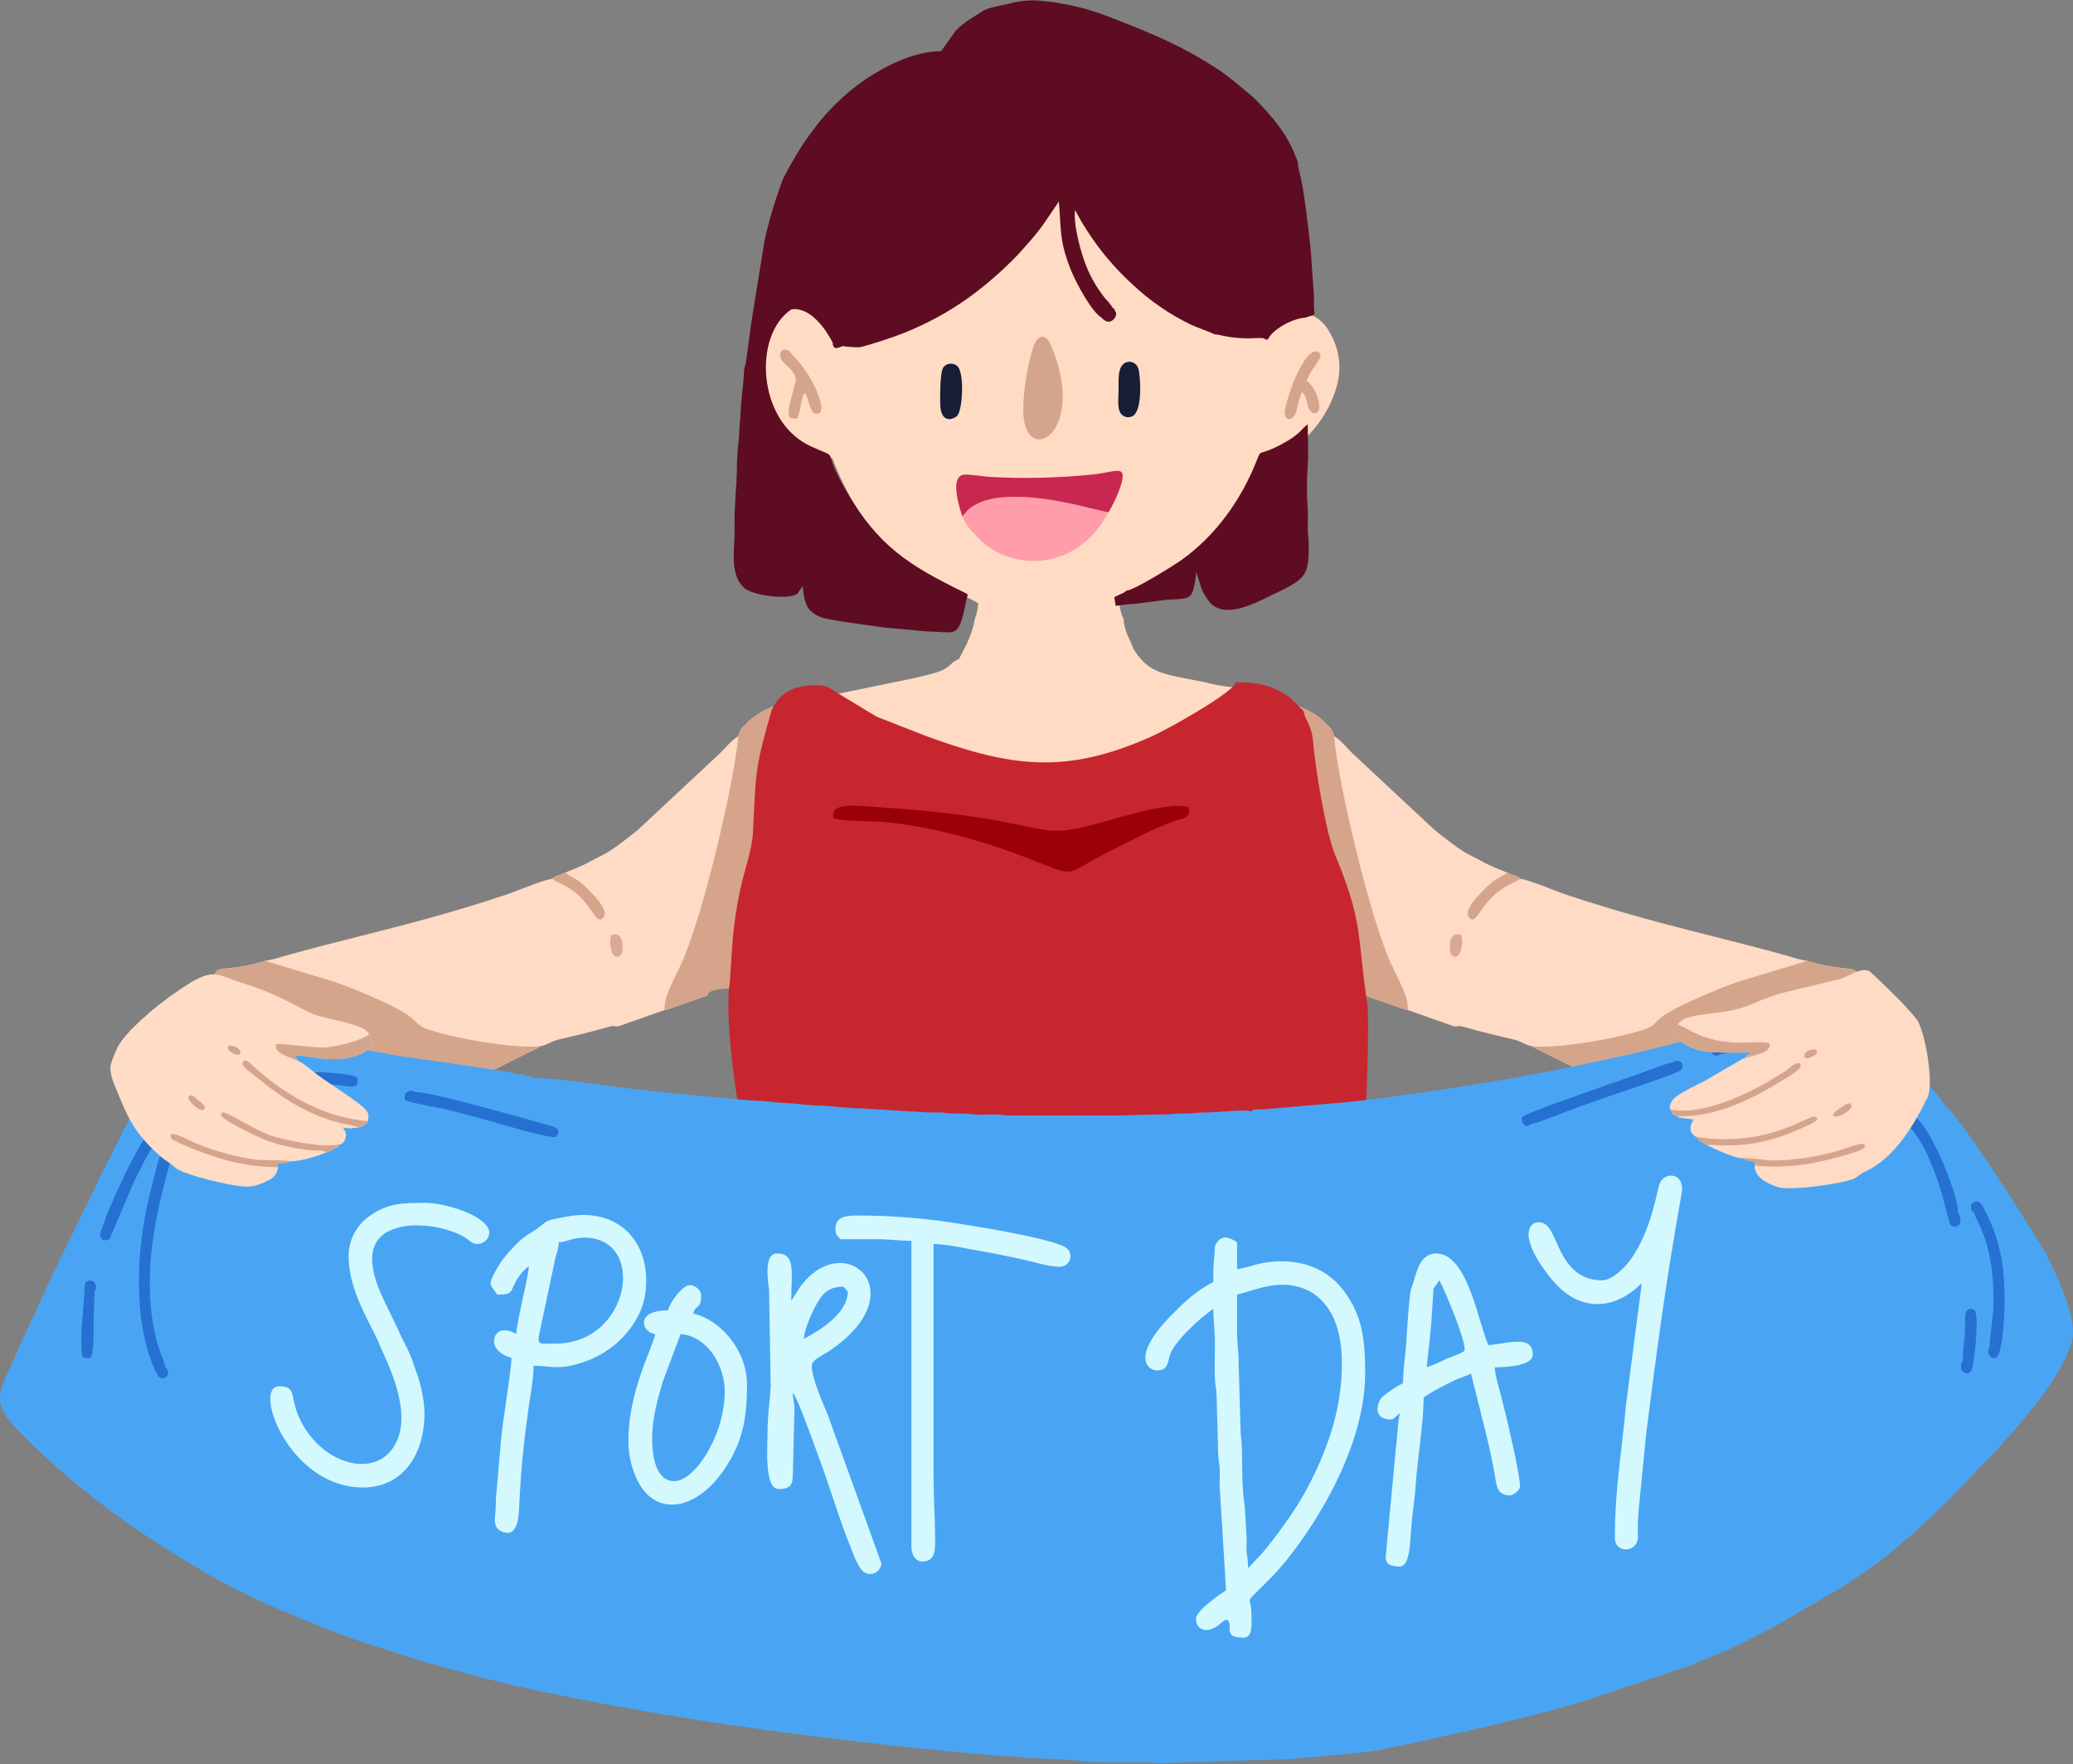 <?xml version="1.0" encoding="UTF-8"?>
<!DOCTYPE svg PUBLIC '-//W3C//DTD SVG 1.0//EN'
          'http://www.w3.org/TR/2001/REC-SVG-20010904/DTD/svg10.dtd'>
<svg fill="none" height="425.4" preserveAspectRatio="xMidYMid meet" style="fill: none;" version="1.0" viewBox="0.0 36.9 500.0 425.4" width="500.0" xmlns="http://www.w3.org/2000/svg" xmlns:xlink="http://www.w3.org/1999/xlink" zoomAndPan="magnify"
><rect x="0.0" y="36.9" width="500.0" height="425.4" fill="#808080" stroke="none"/><g clip-path="url(#a)" clip-rule="evenodd" fill-rule="evenodd"
  ><g
    ><path d="M235.791 183.653C235.711 184.079 235.627 184.504 235.538 184.929C235.234 185.749 235.009 186.596 234.867 187.459C234.614 188.441 234.31 189.409 233.956 190.359C233.83 190.687 233.704 190.995 233.577 191.287C233.53 191.317 233.486 191.35 233.445 191.387L233.504 191.453C232.804 193.023 232.086 194.153 231.389 195.704C227.089 197.941 231.147 198.313 217.251 201.103L200.368 204.564L210.907 210.939L222.97 215.666C233.361 219.446 241.795 221.754 250.217 221.966L252.23 227.528C253.06 225.711 253.74 223.829 254.265 221.902C261.34 221.502 268.623 219.567 277.249 215.729C281.331 213.912 296.949 205.129 297.615 202.66C295.241 202.444 292.889 202.03 290.585 201.421C288.462 200.994 285.754 200.489 283.585 200.028C278.101 198.86 276.019 197.486 273.327 193.329C272.634 191.024 271.104 189.188 271.039 186.249C270.44 185.122 270.104 183.874 270.055 182.599V182.433C270.459 182.116 270.899 181.848 271.365 181.633C271.96 181.438 272.493 181.091 272.912 180.626C275.663 180.363 286.878 173.11 289.625 170.654C293.224 167.547 296.354 163.934 298.916 159.929C299.753 158.684 300.584 156.929 301.427 155.829C302.293 153.678 303.603 151.608 304.558 149.158C305.405 146.988 304.823 147.582 307.022 146.804C308.094 146.425 309.221 145.704 310.335 145.358C313.035 143.618 314.335 143.426 316.714 140.598C316.759 140.544 316.891 140.392 316.937 140.338C319.373 137.459 321.196 134.113 322.294 130.505C322.993 128.283 323.214 125.938 322.943 123.625C322.672 121.311 321.916 119.081 320.723 117.08C320.157 115.968 319.372 114.983 318.415 114.182C317.459 113.381 316.351 112.781 315.157 112.418C314.696 112.238 314.25 112.021 313.824 111.768C312.118 113.452 309.655 116.168 309.07 116.715C308.813 117.032 308.476 117.274 308.093 117.417C307.711 117.559 307.297 117.596 306.896 117.524C303.806 117.039 301.196 117.757 298.311 117.075C301.193 117.757 303.811 117.039 306.896 117.524C307.297 117.596 307.711 117.559 308.093 117.417C308.476 117.274 308.813 117.032 309.07 116.715C309.655 116.165 312.118 113.452 313.824 111.768C305.525 106.838 307.262 89.786 297.938 85.874C243.398 62.981 181.361 58.112 184.139 132.048C184.408 132.448 185.897 136.012 187.111 137.84C187.505 138.432 187.957 138.976 188.321 139.535C190.63 141.643 190.66 142.349 193.736 144.235L200.18 147.177C200.386 147.229 200.581 147.317 200.755 147.437C205.917 160.837 213.112 169.779 224.52 176.386L229.444 178.952L229.684 179.077L235.74 182.233C235.927 181.977 235.848 182.186 236.024 181.433C236.111 181.012 236.16 180.585 236.171 180.156C235.171 179.65 234.122 179.232 233.046 178.726L230.953 177.607L223.912 173.84C213.74 168.025 207.193 159.389 202.404 148.969C200.314 144.421 202.297 146.249 197.804 144.145C192.734 141.773 190.089 139.804 187.493 135.845C183.893 130.355 184.078 128.88 185.135 121.041C185.52 118.182 185.687 116.069 187.151 113.947C191.994 106.934 197.351 111.097 200.727 116.419C201.055 116.909 201.351 117.42 201.615 117.948C201.807 118.531 202.043 119.1 202.321 119.648C203.975 119.876 202.335 119.126 207.037 119.538C209.854 119.786 217.557 116.678 220.148 115.67C230.069 111.814 241.199 103.512 248.147 95.69C249.818 93.809 256.472 85.709 256.372 84.332C257.224 84.59 256.555 84.058 256.777 85.059L257.469 93.079C258.362 98.192 260.274 103.073 263.092 107.432C263.978 108.749 266.192 111.979 267.565 112.794C269.381 112.734 270.543 111.814 269.665 109.938C268.899 108.184 266.233 106.507 263.491 100.025C262.067 96.659 260.391 90.609 260.7 86.418C260.393 90.609 262.067 96.659 263.491 100.025C266.233 106.507 268.899 108.184 269.665 109.938C270.542 111.814 269.38 112.738 267.565 112.794C266.192 111.979 263.978 108.749 263.092 107.432C260.274 103.073 258.362 98.192 257.469 93.079L256.777 85.059C256.555 84.059 257.224 84.59 256.372 84.332C256.472 85.709 249.818 93.809 248.147 95.69C241.201 103.512 230.071 111.814 220.148 115.67C217.557 116.678 209.854 119.786 207.037 119.538C202.337 119.126 203.975 119.876 202.321 119.648C202.043 119.1 201.807 118.531 201.615 117.948C201.351 117.42 201.055 116.909 200.727 116.419C197.353 111.097 191.994 106.934 187.151 113.947C185.687 116.069 185.52 118.182 185.135 121.041C184.078 128.88 183.888 130.355 187.493 135.845C190.093 139.8 192.734 141.769 197.804 144.145C202.304 146.245 200.316 144.421 202.404 148.969C207.193 159.389 213.74 168.025 223.912 173.84L230.953 177.607L233.046 178.726C234.122 179.232 235.17 179.65 236.171 180.156C236.16 180.585 236.111 181.012 236.024 181.433C235.848 182.188 235.924 181.979 235.74 182.233L235.967 182.351L235.791 183.653Z" fill="#FFDBC4"
    /></g
    ><g
    ><path d="M133.211 248.861C133.652 248.35 133.27 248.679 133.911 248.299C134.157 248.166 134.412 248.053 134.675 247.961C135.255 247.806 135.817 247.592 136.352 247.323C142.21 244.996 141.082 245.204 145.752 242.879C147.8 241.86 151.977 238.539 153.886 236.995L173.134 219.04C174.591 217.765 176.507 215.25 178.087 214.434C178.254 213.391 178.81 212.45 179.643 211.8C180.32 211.037 181.074 210.346 181.893 209.737C183.633 208.496 185.556 207.534 187.593 206.886C186.566 208.051 185.622 208.386 185.208 210.092C182.694 220.441 181.644 227.134 179.941 237.449C179.624 239.367 175.134 248.667 173.099 257.805C171.166 266.487 171.46 272.557 170.584 276.976C168.834 277.595 167.277 278.162 165.462 278.762C164.319 279.14 161.101 280.399 160.283 280.481L149.425 284.309C147.411 284.826 149.556 283.729 145.674 284.853C143.249 285.553 140.628 286.174 137.958 286.843C136.614 287.18 135.268 287.406 134.047 287.784C132.771 288.184 131.796 288.948 130.518 289.161C129.887 289.619 117.097 295.725 113.956 297.617C113.093 298.211 112.196 298.754 111.269 299.243C110.254 299.72 109.199 300.108 108.117 300.403C103.862 300.994 95.788 300.145 92.394 299.466C87.887 298.52 83.445 297.287 79.094 295.777C73.194 293.804 72.114 292.998 67.241 290.917C63.163 289.176 59.554 287.474 55.412 285.763C53.302 284.891 51.83 283.705 51.501 281.316C51.095 278.585 51.059 275.812 51.396 273.071C51.864 270.325 52.76 270.692 56.876 270.193C59.268 269.89 61.627 269.364 63.922 268.619C65.389 268.383 66.835 268.022 68.241 267.541C81.055 263.925 95.518 260.676 107.901 257.06C112.449 255.733 121.028 253.16 124.854 251.637C126.038 251.165 132.364 248.681 133.211 248.861Z" fill="#FFDAC4"
    /></g
    ><g
    ><path d="M170.581 276.976C168.831 277.595 167.274 278.162 165.459 278.762C164.316 279.14 161.098 280.399 160.28 280.481C160.205 277.772 161.101 275.981 164.193 269.581C169.102 259.422 177.072 226.117 178.085 214.43C178.252 213.387 178.808 212.446 179.641 211.796C180.318 211.033 181.072 210.342 181.891 209.733C183.631 208.492 185.554 207.53 187.591 206.882C186.564 208.047 207.411 214.446 206.996 216.153C204.482 226.502 211.52 235.666 209.817 245.982C209.5 247.9 201.864 261.468 199.83 270.606C197.896 279.293 171.457 272.557 170.581 276.976Z" fill="#D5A48B"
    /></g
    ><g
    ><path d="M147.481 262.385C150.875 261.21 150.244 266.684 149.781 267.143C147.697 269.19 146.645 264.316 147.481 262.385Z" fill="#D9AA91"
    /></g
    ><g
    ><path d="M133.211 248.861C133.652 248.35 133.27 248.679 133.911 248.299C134.157 248.166 134.412 248.053 134.675 247.961C135.254 247.806 135.816 247.592 136.352 247.323C137.219 248.079 138.657 248.723 139.545 249.35C140.513 250.079 141.412 250.895 142.231 251.788C143.022 252.599 146.88 256.307 145.575 258.064C143.582 260.521 143.141 254.625 136.94 250.875C135.662 250.105 134.314 249.652 133.211 248.861Z" fill="#D5A58B"
    /></g
    ><g
    ><path d="M366.636 248.861C366.195 248.35 366.576 248.679 365.936 248.299C365.691 248.166 365.435 248.053 365.172 247.961C364.593 247.806 364.031 247.592 363.495 247.323C357.637 244.996 358.765 245.204 354.095 242.879C352.048 241.86 347.871 238.539 345.962 236.995L326.714 219.04C325.256 217.765 323.34 215.25 321.761 214.434C321.593 213.391 321.038 212.451 320.206 211.8C319.528 211.037 318.774 210.346 317.955 209.737C316.215 208.496 314.291 207.534 312.255 206.886C313.283 208.051 314.226 208.386 314.641 210.092C317.154 220.441 318.204 227.134 319.908 237.449C320.224 239.367 324.714 248.667 326.748 257.805C328.681 266.487 328.388 272.557 329.264 276.976C331.013 277.595 332.57 278.162 334.385 278.762C335.528 279.14 338.746 280.399 339.564 280.481L350.423 284.309C352.436 284.826 350.291 283.729 354.173 284.853C356.598 285.553 359.219 286.174 361.889 286.843C363.234 287.18 364.58 287.406 365.8 287.784C367.077 288.184 368.052 288.948 369.329 289.161C369.96 289.619 382.752 295.725 385.892 297.617C386.754 298.211 387.652 298.754 388.579 299.243C389.594 299.72 390.649 300.108 391.731 300.403C395.986 300.994 404.059 300.145 407.453 299.466C411.96 298.52 416.402 297.287 420.753 295.777C426.653 293.804 427.733 292.998 432.607 290.917C436.684 289.176 440.294 287.474 444.436 285.763C446.547 284.891 448.019 283.705 448.348 281.316C448.753 278.585 448.786 275.812 448.448 273.071C447.981 270.325 447.085 270.692 442.969 270.193C440.576 269.89 438.217 269.364 435.923 268.619C434.455 268.383 433.01 268.022 431.603 267.541C418.789 263.925 404.325 260.676 391.942 257.06C387.396 255.733 378.816 253.16 374.991 251.637C373.81 251.165 367.483 248.681 366.636 248.861Z" fill="#FFDAC4"
    /></g
    ><g
    ><path d="M329.266 276.976C331.015 277.595 332.572 278.162 334.387 278.762C335.53 279.14 338.748 280.399 339.566 280.481C339.642 277.772 338.745 275.981 335.654 269.581C330.744 259.422 322.775 226.117 321.762 214.43C321.594 213.387 321.039 212.447 320.207 211.796C319.529 211.033 318.775 210.342 317.956 209.733C316.216 208.492 314.292 207.53 312.256 206.882C313.284 208.047 292.436 214.446 292.856 216.153C295.369 226.502 288.331 235.666 290.035 245.982C290.352 247.9 297.987 261.468 300.021 270.606C301.95 279.293 328.39 272.557 329.266 276.976Z" fill="#D5A48B"
    /></g
    ><g
    ><path d="M352.365 262.385C348.971 261.21 349.603 266.684 350.065 267.143C352.149 269.19 353.2 264.316 352.365 262.385Z" fill="#D9AA91"
    /></g
    ><g
    ><path d="M369.331 289.161C369.962 289.619 382.754 295.725 385.894 297.617C386.756 298.211 387.654 298.754 388.581 299.243C389.596 299.72 390.651 300.108 391.733 300.403C395.988 300.994 404.061 300.145 407.455 299.466C411.962 298.52 416.404 297.287 420.755 295.777C426.655 293.804 427.735 292.998 432.609 290.917C436.686 289.176 440.296 287.474 444.438 285.763C446.549 284.891 448.021 283.705 448.35 281.316C448.755 278.585 448.788 275.812 448.45 273.071C447.983 270.325 447.087 270.692 442.971 270.193C440.578 269.89 438.219 269.364 435.925 268.619L419.142 273.689C414.825 275.198 403.855 279.594 400.432 282.466C399.486 283.259 398.737 284.344 397.409 284.855C391.255 287.225 375.122 289.989 369.331 289.161Z" fill="#D5A58B"
    /></g
    ><g
    ><path d="M366.636 248.861C366.195 248.35 366.576 248.679 365.936 248.299C365.69 248.166 365.435 248.053 365.172 247.961C364.592 247.806 364.03 247.592 363.495 247.323C362.628 248.079 361.19 248.723 360.302 249.35C359.334 250.078 358.435 250.894 357.617 251.788C356.825 252.599 352.968 256.307 354.273 258.064C356.265 260.521 356.707 254.625 362.907 250.875C364.185 250.105 365.533 249.652 366.636 248.861Z" fill="#D5A58B"
    /></g
    ><g
    ><path d="M232.048 161.374C233.938 164.781 232.521 162.723 235.139 165.774C243.039 174.991 259.619 175.168 267.396 160.398C265.496 160.423 249.439 154.918 238.859 157.274C237.461 157.582 236.118 158.102 234.878 158.816C234.329 159.133 233.819 159.513 233.36 159.95C233.131 160.205 232.916 160.472 232.716 160.75L232.199 161.25C232.177 161.216 232.102 161.341 232.048 161.374Z" fill="#FF9DAB"
    /></g
    ><g
    ><path d="M232.048 161.374C232.102 161.341 232.177 161.216 232.199 161.259L232.716 160.759C232.916 160.481 233.131 160.214 233.36 159.959C233.819 159.522 234.329 159.142 234.878 158.825C236.118 158.111 237.461 157.591 238.859 157.283C249.438 154.927 265.491 160.432 267.396 160.407C268.303 158.869 269.094 157.264 269.76 155.607C272.425 148.607 269.744 150.507 264.446 151.229C255.899 152.159 247.291 152.386 238.707 151.907C237.364 151.813 233.45 151.22 232.477 151.365C228.631 151.934 231.988 160.721 232.048 161.374Z" fill="#C82750"
    /></g
    ><g
    ><path d="M246.802 135.664C246.776 150.312 262.801 141.464 253.336 119.839C252.523 117.979 250.466 116.683 249.101 120.971C247.678 125.743 246.904 130.685 246.802 135.664Z" fill="#D5A58B"
    /></g
    ><g
    ><path d="M190.583 137.736L192.207 137.888C193.207 136.377 193.023 133.141 194.119 131.627C194.987 132.948 195.473 136.235 196.397 136.545C199.207 137.489 197.811 133.26 197.375 132.177C196.123 128.868 194.239 125.834 191.827 123.245C190.867 122.322 190.489 121.553 190.08 121.354C188.725 120.697 186.769 122.331 189.525 124.827C190.725 125.912 192.325 127.391 191.863 129.027C191.58 130.026 191.32 130.991 191.103 131.895C190.614 133.936 189.702 136.218 190.583 137.736Z" fill="#D5A58B"
    /></g
    ><g
    ><path d="M314.028 131.417C314.951 132.251 315.108 133.417 315.48 134.874C315.934 136.649 317.464 137.183 318.091 135.717C318.526 134.694 317.776 132.661 317.416 131.738C316.912 130.55 316.133 129.499 315.143 128.671C316.643 124.972 320.222 122.286 317.526 121.683C315.548 121.241 313.226 126.252 312.394 128.067C311.775 129.416 309.62 135.338 309.875 136.84C310.151 138.459 312.068 138.486 312.733 135.853C313.048 134.343 313.481 132.86 314.028 131.417Z" fill="#D5A58B"
    /></g
    ><g
    ><path d="M271.557 124.306C269.293 125.306 269.912 128.936 269.775 131.805C269.719 132.983 269.602 135.129 270.068 136.173C270.189 136.454 270.367 136.707 270.59 136.916C270.812 137.126 271.076 137.287 271.364 137.39C271.652 137.493 271.958 137.536 272.263 137.516C272.568 137.496 272.865 137.413 273.137 137.273C275.765 135.939 275.023 126.917 274.522 125.658C274.422 125.37 274.265 125.105 274.06 124.88C273.855 124.655 273.606 124.474 273.329 124.347C273.052 124.221 272.752 124.152 272.447 124.145C272.143 124.138 271.84 124.192 271.557 124.306Z" fill="#171E35"
    /></g
    ><g
    ><path d="M226.766 133.976C226.766 139.622 230.35 137.876 230.966 137.067C232.15 135.52 232.686 126.82 230.891 125.174C230.655 124.968 230.381 124.812 230.084 124.715C229.787 124.617 229.473 124.58 229.162 124.606C228.85 124.631 228.547 124.719 228.27 124.864C227.993 125.009 227.748 125.207 227.549 125.449C226.718 126.622 226.766 132.08 226.766 133.976Z" fill="#171E35"
    /></g
    ><g
    ><path d="M219.678 46.689C219.703 46.712 219.751 46.583 219.751 46.616C219.751 46.616 219.655 46.665 219.678 46.689Z" fill="#E2A453"
    /></g
    ><g
    ><path d="M219.984 44.6C220.011 44.626 220.065 44.482 220.065 44.519C220.065 44.519 219.958 44.573 219.984 44.6Z" fill="#E4A553"
    /></g
    ><g
    ><path d="M176.024 273.889C174.658 281.719 177.529 302.195 179.284 309.732C180.526 310.062 181.814 310.191 183.097 310.113C183.222 315.75 186.037 328.142 188.274 333.912C189.241 336.349 190.059 338.842 190.723 341.377H238.002C243.617 341.377 247.929 340.996 253.634 340.996H300.916C312.726 340.996 310.716 341.723 313.116 337.183H318.835L322.646 326.127C322.712 324.485 323.423 323.1 323.67 321.787C324.357 318.146 323.729 320.152 326.461 320.787C328.761 319.247 328.21 316.731 328.914 311.802C329.495 307.738 330.491 281.381 329.663 278.081C327.319 262.508 328.863 259.419 321.963 242.916C319.826 237.8 317.202 221.906 316.731 215.975C316.391 211.703 314.925 210.883 314.351 208.303L311.437 205.403C307.296 202.303 303.931 201.437 298.123 201.437C297.46 203.902 281.839 212.689 277.757 214.506C257.157 223.673 244.211 221.988 223.479 214.446L211.415 209.719L200.884 203.352C199.731 202.465 198.285 202.046 196.836 202.178C195.116 202.114 193.397 202.343 191.753 202.856C190.472 203.309 189.302 204.029 188.321 204.969C187.34 205.91 186.571 207.048 186.065 208.309C182.189 222.068 182.332 222.239 181.616 237.668C181.426 241.778 179.422 247.149 178.546 251.433C177.475 256.4 176.794 261.442 176.51 266.515L176.024 273.889Z" fill="#C7262F"
    /></g
    ><g
    ><path d="M201.064 234.198C202.872 234.978 211.102 234.877 214.048 235.198C226.054 236.506 237.348 239.786 248.401 244.044C260.626 248.754 255.637 248.071 268.449 241.798C273.249 239.451 277.943 236.771 283.003 234.998C285.271 234.198 287.257 234.363 286.703 231.671C283.036 229.903 269.803 234.143 265.703 235.231C254.918 238.1 254.588 237.674 244.012 235.474C233.242 233.232 221.201 232.14 210.062 231.434C206.786 231.226 199.938 230.304 201.064 234.198Z" fill="#9B0007"
    /></g
    ><g
    ><path d="M130.516 289.161C129.885 289.619 117.094 295.725 113.953 297.617C113.09 298.211 112.193 298.754 111.266 299.243C110.251 299.72 109.196 300.108 108.114 300.403C103.859 300.994 95.785 300.145 92.391 299.466C87.884 298.52 83.442 297.287 79.091 295.777C73.191 293.804 72.111 292.998 67.239 290.917C63.16 289.176 59.552 287.474 55.409 285.763C53.299 284.891 51.827 283.705 51.498 281.316C51.092 278.585 51.056 275.812 51.393 273.071C51.861 270.325 52.757 270.692 56.873 270.193C59.265 269.89 61.624 269.364 63.919 268.619L80.7 273.689C85.018 275.198 95.987 279.594 99.411 282.466C100.357 283.259 101.105 284.344 102.433 284.855C108.592 287.225 124.726 289.989 130.516 289.161Z" fill="#D5A58B"
    /></g
    ><g
    ><path d="M129.256 296.976C128.391 295.882 99.935 292.117 96.12 291.533C92.273 290.833 88.82 290.249 85.148 289.485C74.872 287.348 64.687 284.885 55.023 281.028L47.324 277.395C46.852 277.191 46.331 277.125 45.824 277.205C43.969 279.345 46.303 278.454 44.708 280.413C43.754 281.583 37.313 294.468 36.179 296.736L24.334 320.336C21.154 327.251 16.199 336.882 12.705 344.15L8.205 354.119C7.81 354.723 7.486 355.371 7.241 356.049C6.863 356.795 6.622 357.435 6.273 358.216C5.64 359.635 4.927 361.016 4.314 362.526L1.373 368.99C-1.91 375.802 1.026 378.49 6.657 384.122C20.167 397.631 36.367 408.798 52.978 418.096C61.088 422.636 70.492 426.396 79.062 429.869C80.498 430.45 82.089 430.98 83.642 431.559C88.842 433.495 92.726 434.559 97.757 436.252C101.04 437.352 104.257 438.164 107.657 439.134C109.385 439.628 110.898 440.003 112.586 440.474C130.185 445.386 158.203 450.241 175.721 452.812C189.103 454.775 201.262 456.265 214.853 457.805C218.51 458.22 240.235 460.465 243.791 460.455C245.672 460.45 247.771 460.902 249.569 460.946C253.291 461.037 257.94 461.237 261.425 461.628C266.744 462.228 275.207 461.6 279.751 462.11L307.24 461.216C308.261 461.102 309.302 461.253 310.327 461.168L324.735 459.904C327.561 459.536 330.085 459.439 333.272 458.796C345.62 456.306 372.18 450.441 383.916 446.505L407.415 438.653L416.436 434.894C417.867 434.251 419.247 433.615 420.7 432.888C424.859 430.808 428.983 428.725 432.884 426.264L438.855 422.831C439.495 422.461 440.189 422.017 440.835 421.677C447.39 417.896 453.572 413.503 459.298 408.556C463.204 405.079 465.198 403.38 469.065 399.517C469.638 398.944 470.049 398.499 470.639 397.955L482.225 385.911C488.398 378.84 496.898 369.445 499.661 360.667C501.279 355.527 496.694 345.936 494.607 341.543C494.007 340.286 493.155 338.613 492.441 337.443C488.397 330.797 472.231 305.314 469.241 303.731C468.895 302.879 469.241 303.631 468.924 303.131L460.114 291.88C459.091 290.614 457.768 289.445 456.804 288.197C455.858 286.971 454.64 285.797 453.591 284.659C451.765 282.674 451.361 282.59 450.007 281.251C444.719 276.017 445.117 276.427 441.358 277.535C434.148 279.66 427.45 281.999 420.158 284.063C410.285 286.856 397.325 290.437 387.081 292.463C385.265 292.821 383.297 293.247 381.328 293.701C379.279 294.174 377.564 294.422 375.504 294.87C364.793 297.204 333.22 302.195 321.184 303.002L308.311 304.114C307.311 304.262 305.994 304.287 305.211 304.391C304.67 304.453 304.124 304.468 303.581 304.436C303.474 304.436 302.702 304.462 302.636 304.481C301.784 304.722 302.397 304.189 301.901 304.939C300.32 304.328 293.443 305.195 291.049 305.179C289.01 305.167 287.879 305.43 285.749 305.422C283.536 305.415 282.289 305.676 280.205 305.665C276.338 305.645 273.118 305.904 269.111 305.904L243.302 305.914C242.002 305.898 241.881 305.691 240.667 305.655C238.877 305.602 236.624 305.821 234.907 305.628C233.128 305.471 231.342 305.405 229.557 305.428C228.257 305.411 228.136 305.206 226.922 305.169C225.976 305.141 224.966 305.187 224.013 305.185L207.869 304.208C203.887 304.176 200.822 303.543 197.013 303.49C195.52 303.47 193.069 303.19 191.674 303.043C189.745 302.835 188.386 302.937 186.507 302.663C184.741 302.406 182.921 302.404 181.117 302.268C171.595 301.55 153.917 299.782 144.832 298.525C142.595 298.214 130.434 296.521 129.256 296.976Z" fill="#49A5F3"
    /></g
    ><g
    ><path d="M33.994 354.85C34.468 357.314 34.74 359.435 35.424 361.89C35.808 363.269 37.156 367.343 37.887 368.115C38.731 370.778 41.907 368.36 39.921 366.68C39.87 365.88 38.474 362.697 38.092 361.362C32.292 341.089 41.158 319.136 41.13 316.191L41.42 314.638C41.366 314.624 41.314 314.603 41.266 314.576C40.753 314.276 40.745 313.485 39.119 314.342C38.307 315.842 37.057 321.199 36.502 323.366C35.719 326.429 35.03 329.73 34.523 332.92C33.401 340.177 33.224 347.548 33.994 354.85Z" fill="#2570D0"
    /></g
    ><g
    ><path d="M369.17 308.019C371.07 307.681 375.804 305.711 377.865 304.938C380.752 303.856 383.799 302.753 386.726 301.738C389.256 300.863 402.959 296.268 404.25 295.561C407.15 294.799 405.616 291.675 403.506 293.091C401.885 293.291 396.549 295.455 394.606 296.12C391.506 297.182 388.558 298.207 385.484 299.302C383.227 300.102 368.342 305.271 367.727 305.952L367.034 306.339C366.894 307.729 367.978 309.191 369.17 308.019Z" fill="#2570D0"
    /></g
    ><g
    ><path d="M98.573 302.518C98.985 302.81 106.291 304.118 107.563 304.428C110.572 305.151 113.401 305.928 116.392 306.728C119.174 307.473 132.206 311.486 134.079 311.097C135.367 309.497 134.491 308.852 132.605 308.339C125.928 306.524 103.506 299.979 99.728 300.239C99.307 299.369 97.921 300.41 97.715 300.578C97.465 302.025 97.532 302.171 98.573 302.518Z" fill="#2570D0"
    /></g
    ><g
    ><path d="M476.118 329.272C476.353 331.089 481.474 336.835 480.75 352.871C480.65 355.161 479.801 359.952 479.95 361.627C479.757 361.873 479.794 361.639 479.65 362.118C478.995 364.354 481.606 365.473 482.225 363.048C483.646 358.389 483.725 348.665 483.182 343.52C482.633 337.889 480.882 332.442 478.049 327.545C477.013 326.21 476.535 326.438 475.434 327.361C475.298 328.462 475.321 328.792 476.118 329.272Z" fill="#2570D0"
    /></g
    ><g
    ><path d="M465.741 317.564C466.312 318.285 467.769 322.797 468.235 324.288C468.801 326.098 469.601 330.13 470.201 331.472C470.366 332.086 470.387 332.41 471.014 332.62C471.267 332.712 471.54 332.731 471.802 332.675C472.065 332.619 472.306 332.49 472.498 332.303C473.177 331.575 472.772 329.944 472.269 329.372C472.427 325.729 467.315 313.113 464.17 308.799C462.929 307.102 461.518 305.537 459.96 304.126C459.667 303.826 459.733 303.875 459.696 303.826C456.835 303.675 457.576 305.509 458.753 306.748C459.735 307.698 460.657 308.708 461.513 309.774C463.326 312.13 464.753 314.759 465.741 317.564Z" fill="#2570D0"
    /></g
    ><g
    ><path d="M26.793 334.835L31.966 322.665C32.923 320.573 33.902 318.726 34.922 316.696C35.899 314.751 37.505 312.579 38.179 311.143C38.454 311.061 38.694 310.887 38.858 310.651C39.023 310.415 39.102 310.131 39.084 309.843C39.066 309.556 38.951 309.284 38.758 309.071C38.565 308.857 38.305 308.716 38.022 308.669C36.838 308.384 36.777 309.015 36.77 309.02C34.036 311.068 25.823 328.531 24.547 333.462C23.671 335.098 24.429 335.382 24.887 335.961C26.323 336.067 26.466 335.929 26.793 334.837V334.835ZM39.118 314.336C39.487 313.218 39.627 313.125 41.109 313.222L41.447 313.645C41.7 314.038 41.808 314.508 41.75 314.972C41.692 315.437 41.472 315.866 41.13 316.185L41.419 314.632C41.366 314.618 41.314 314.597 41.266 314.57C40.752 314.276 40.745 313.481 39.118 314.338V314.336Z" fill="#2570D0"
    /></g
    ><g
    ><path d="M19.84 364.01C20.531 364.238 20.429 364.667 21.827 364.35C22.913 362.714 22.444 356.483 22.627 353.882L22.827 348.296C23.072 347.95 23.184 347.527 23.143 347.105C23.103 346.683 22.912 346.289 22.605 345.996C22.426 345.858 22.216 345.765 21.994 345.725C21.772 345.685 21.543 345.699 21.327 345.765C20.598 345.965 20.638 346.273 20.39 346.779C20.425 351.866 19.039 358.85 19.84 364.01Z" fill="#2570D0"
    /></g
    ><g
    ><path d="M475.74 366.664C476.264 364.656 477.462 354.089 476.228 352.908C476.058 352.742 475.846 352.627 475.614 352.576C475.382 352.525 475.141 352.539 474.917 352.618C474.693 352.697 474.496 352.836 474.347 353.021C474.199 353.207 474.105 353.43 474.076 353.665C473.96 354.942 473.926 356.225 473.976 357.506C473.92 359.584 473.32 363.178 473.462 364.822C473.225 365.201 473.074 365.629 473.023 366.074C472.971 366.518 473.018 366.969 473.162 367.393C474.246 368.412 475.285 368.375 475.74 366.664Z" fill="#2570D0"
    /></g
    ><g
    ><path d="M414.778 291.151C415.978 291.076 417.978 290.482 419.336 290.24C420.98 289.947 422.607 289.784 424.291 289.618L425.078 289.032L425.123 287.581C424.713 287.264 424.233 287.05 423.723 286.958C421.679 287.105 414.28 287.958 413.304 289.081L412.624 289.481C412.542 290.851 413.553 292.181 414.778 291.151Z" fill="#2570D0"
    /></g
    ><g
    ><path d="M75.966 298.119C77.978 298.319 79.998 298.39 82 298.604C84.142 298.832 86.753 299.773 86.209 296.848C85.573 295.867 76.861 295.306 75.725 295.524C75.143 296.834 75.092 297.157 75.966 298.119Z" fill="#2570D0"
    /></g
    ><g
    ><path d="M420.299 316.232L421.161 316.613C423.308 317.269 423.49 316.513 423.192 317.978C423.192 320.868 426.277 322.278 428.638 323.121C431.681 324.207 444.316 322.361 447.138 321.161C447.702 320.862 448.232 320.502 448.717 320.087C449.27 319.737 449.848 319.429 450.447 319.165C457.253 315.675 461.646 308.197 464.914 301.565C466.546 298.251 464.278 285.256 462.267 282.685C459.311 278.909 454.273 274.267 451.33 271.46C449.139 269.37 445.484 273.108 442.259 273.344L429.252 276.513C421.219 279.064 422.116 280.213 412.806 281.286C409.838 281.627 405.881 282.018 404.628 283.977C402.586 286.201 405.498 289.034 409.797 290.124C413.259 291.001 418.028 290.711 422.231 290.711C421.622 291.542 421.467 291.071 420.784 292.157C420.321 292.168 420.752 292.077 420.2 292.308L411.059 297.624C409.39 298.457 404.899 300.605 403.71 301.849C403.301 302.278 402.251 303.841 402.941 304.457C403.263 305.426 403.613 305.936 404.628 306.085C405.037 306.434 404.328 306.135 405.262 306.472L408.486 306.867C407.665 308.094 407.224 309.725 408.66 310.786C409.02 311.051 408.898 310.976 409.21 311.067C409.632 311.935 409.527 311.69 410.361 312.232C410.845 312.558 411.346 312.858 411.861 313.132C413.235 313.862 418.528 316.297 420.299 316.232Z" fill="#FFDAC4"
    /></g
    ><g
    ><path d="M420.778 292.151C422.856 291.244 427.385 290.96 426.808 288.522C424.26 287.5 417.258 289.866 409.141 286.186C407.633 285.503 406.041 284.438 404.622 283.971C402.58 286.195 405.492 289.028 409.791 290.118C413.253 290.995 418.022 290.705 422.225 290.705C421.616 291.539 421.461 291.068 420.778 292.151Z" fill="#D5A58B"
    /></g
    ><g
    ><path d="M402.935 304.451C403.257 305.42 403.607 305.93 404.622 306.079C413.257 306.424 422.022 302.279 428.855 298.058C430.355 297.131 435.32 294.504 434.194 293.444C433.321 292.762 431.74 294.431 430.871 295.01C429.757 295.751 428.812 296.328 427.612 297.057C421.523 300.762 410.313 306.067 402.935 304.451Z" fill="#D5A58B"
    /></g
    ><g
    ><path d="M409.204 311.064C409.626 311.932 409.521 311.687 410.355 312.229C410.839 312.555 411.34 312.855 411.855 313.129C412.183 312.951 411.6 313.08 412.385 312.988L413.775 313.03C422.475 313.53 428.687 311.738 436.323 308.181C439.548 306.681 438.087 306.114 437.229 306.16L435.029 307.121C434.064 307.541 432.958 308.059 432.019 308.453C424.809 311.444 416.904 312.349 409.204 311.064Z" fill="#D5A58B"
    /></g
    ><g
    ><path d="M420.299 316.232L421.161 316.613C423.308 317.269 423.49 316.513 423.192 317.978C428.173 318.471 433.199 318.213 438.103 317.212C439.797 316.898 447.848 314.896 449.192 314.02C450.409 313.229 449.522 312.854 449.513 312.846C448.662 312.396 444.354 314.163 442.908 314.559C437.976 315.928 432.891 316.671 427.774 316.772C425.975 316.768 421.254 315.929 420.299 316.232Z" fill="#D5A58B"
    /></g
    ><g
    ><path d="M446.253 304.351C446.996 303.617 446.511 302.325 444.853 303.444C444.507 303.678 442.678 304.899 442.553 305.044C440.97 306.943 444.299 306.28 446.253 304.351Z" fill="#D5A58B"
    /></g
    ><g
    ><path d="M435.246 291.881C436.066 292.318 436.315 292.081 437.155 291.656C437.955 291.25 438.382 291.128 438.228 290.127C437.091 289.63 434.741 290.568 435.246 291.881Z" fill="#D5A58B"
    /></g
    ><g
    ><path d="M75.966 298.119C75.092 297.157 75.143 296.834 75.725 295.524L74.91 295.669C74.304 297.175 74.566 297.771 75.966 298.119Z" fill="#8F0C0C"
    /></g
    ><g
    ><path d="M67.045 318.373L66.769 317.486C67.928 317.504 69.081 317.327 70.18 316.962C71.703 316.897 73.209 316.63 74.661 316.168C75.387 315.961 76.118 315.761 76.723 315.577C77.517 315.335 78.078 315.022 78.747 314.821C79.347 314.573 79.765 314.365 80.315 314.106C80.589 313.988 80.856 313.854 81.115 313.706C81.81 313.173 81.38 313.741 81.753 312.889C82.395 312.929 81.592 313.089 82.237 312.841C82.518 312.681 82.763 312.464 82.956 312.205C83.148 311.945 83.285 311.648 83.356 311.333C83.698 310.04 83.101 309.514 82.718 308.789C83.345 308.931 83.984 309.011 84.627 309.026C85.265 308.908 85.909 308.829 86.556 308.789C87.028 308.643 87.479 308.435 87.897 308.171C88.766 307.571 88.207 307.895 88.746 307.25C88.986 305.918 88.986 305.387 88.091 304.381C86.581 302.681 79.184 298.059 76.591 296.112C75.716 295.456 72.685 292.887 72.112 292.873L70.906 291.428C75.357 291.428 77.406 292.751 82.964 292.152C86.85 291.734 91.396 289.532 89.032 286.364C88.632 285.217 87.086 284.708 85.826 284.224C84.402 283.729 82.946 283.332 81.468 283.035C73.868 281.273 75.557 281.446 69.781 278.567C68.401 277.879 67.481 277.418 66.014 276.788C63.446 275.63 60.8 274.65 58.096 273.856C52.497 271.99 51.624 270.512 45.905 273.9C42.573 275.964 39.394 278.264 36.391 280.782L33.591 283.289C32.701 284.189 31.591 285.15 30.843 286.089C29.971 287.006 29.199 288.014 28.543 289.096C27.915 290.363 27.368 291.669 26.907 293.006C25.986 295.363 27.584 298.381 28.741 301.281C31.423 308.002 33.611 311.202 38.655 315.722C40.083 317.001 40.755 317.085 41.822 318.1C41.873 318.149 42.012 318.294 42.065 318.34C44.032 320.116 52.865 322.102 56.056 322.675C59.468 323.288 61.139 323.392 64.642 321.575C65.308 321.329 65.889 320.896 66.316 320.328C66.742 319.76 66.995 319.081 67.045 318.373Z" fill="#FEDCC5"
    /></g
    ><g
    ><path d="M72.109 292.877L70.903 291.432C75.354 291.432 77.403 292.755 82.961 292.156C86.847 291.738 91.393 289.536 89.029 286.368C87.17 287.795 81.737 289.204 78.821 289.468C75.886 289.736 67.76 288.359 66.551 288.746C66.036 290.986 69.621 291.639 72.109 292.877Z" fill="#D5A58B"
    /></g
    ><g
    ><path d="M86.557 308.793C87.029 308.647 87.48 308.439 87.898 308.175C88.767 307.575 88.208 307.899 88.747 307.254C78.523 306.515 69.247 301.195 61.989 294.799C60.489 293.478 59.335 292.092 58.608 292.89C57.968 294.019 60.035 295.135 60.773 295.774C61.752 296.622 62.78 297.367 63.862 298.231C76.704 308.485 85.397 307.897 86.557 308.793Z" fill="#D5A58B"
    /></g
    ><g
    ><path d="M78.747 314.821C79.347 314.573 79.765 314.365 80.315 314.106C80.589 313.988 80.856 313.854 81.115 313.706C81.81 313.173 81.38 313.741 81.753 312.889C78.153 313.78 69.053 311.937 65.709 310.863C61.109 309.384 54.336 304.598 53.609 305.207C53.369 305.485 53.248 304.724 53.368 305.859C53.497 307.059 63.145 311.513 63.992 311.831C66.273 312.671 68.625 313.306 71.018 313.731C72.244 313.948 73.518 314.151 74.794 314.29C75.704 314.394 78.179 314.204 78.747 314.821Z" fill="#D5A58B"
    /></g
    ><g
    ><path d="M67.045 318.373L66.769 317.486C67.928 317.504 69.081 317.327 70.18 316.962C69.355 316.616 63.502 316.791 61.636 316.552C59.158 316.212 56.706 315.7 54.299 315.02C52.033 314.4 49.805 313.651 47.626 312.775C46.035 312.15 42.497 310.055 41.212 310.424C41.175 311.733 41.212 311.518 43.292 312.537C44.208 312.986 45.292 313.443 46.305 313.864C48.305 314.695 50.321 315.399 52.519 316.075C57.213 317.585 62.114 318.36 67.045 318.373Z" fill="#D5A58B"
    /></g
    ><g
    ><path d="M45.543 301.284C44.727 302.145 48.395 305.284 49.219 304.46C49.981 303.702 48.371 302.699 47.928 302.349C47.373 301.909 46.326 300.457 45.543 301.284Z" fill="#D5A58B"
    /></g
    ><g
    ><path d="M57.982 291.059C58.206 289.642 56.097 288.795 55.064 289.097C54.904 290.188 55.119 290.222 55.934 290.73C56.207 290.978 56.546 291.14 56.91 291.199C57.273 291.257 57.646 291.209 57.982 291.059Z" fill="#D5A58B"
    /></g
    ><g
    ><path d="M298.377 349.092C303.177 347.973 309.089 344.83 315.935 348.311C317.294 349.055 318.489 350.064 319.449 351.279C326.116 358.891 323.523 374.941 320.925 382.698C318.889 388.893 316.107 394.819 312.642 400.344C310.115 404.235 307.359 407.971 304.387 411.534L301.046 415.057C301.01 413.773 300.89 412.492 300.685 411.223C300.575 409.882 300.755 408.41 300.645 407.069C300.471 404.955 300.405 401.145 300.063 398.882C299.311 393.916 299.893 387.282 299.244 382.542L298.76 365.868C298.771 362.632 298.36 361.019 298.374 357.868C298.389 354.945 298.374 352.019 298.374 349.096L298.377 349.092ZM292.657 346.041C288.545 348.217 286.212 350.39 283.029 353.572C280.894 355.707 276.261 360.536 276.261 364.344C276.22 365.1 276.476 365.843 276.975 366.413C277.473 366.983 278.175 367.335 278.93 367.394C281.636 367.394 281.566 365.803 282.159 363.76C283.127 360.43 289.759 354.466 292.659 352.523C292.659 355.63 293.045 357.538 293.041 360.912C293.041 363.707 292.891 366.942 293.041 369.684C293.132 371.384 293.415 371.513 293.441 373.484L293.794 386.858C293.836 388.138 293.961 389.414 294.169 390.678C294.288 392.128 294.132 393.778 294.176 395.246L295.714 420.399C293.989 421.553 288.469 425.326 288.469 427.262C288.469 429.955 291.083 431.071 294.09 428.676C294.839 428.076 295.69 427.149 296.161 427.646C297.508 429.069 294.789 431.838 299.908 431.838C302.424 431.838 301.814 427.963 301.814 425.738C301.814 421.579 299.733 424.197 304.96 418.97C306.778 417.224 308.489 415.369 310.084 413.416C319.228 402.116 329.269 384.217 329.269 368.162C329.269 360.362 328.748 354.304 324.103 348.162C319.147 341.609 311.237 339.938 303.255 341.762C301.658 342.272 300.031 342.682 298.383 342.991V336.508C297.144 335.679 294.988 334.316 293.496 336.578C292.765 337.685 293.122 337.826 292.921 339.435C292.702 341.63 292.614 343.836 292.657 346.041Z" fill="#D3F9FE"
    /></g
    ><g
    ><path d="M347.183 345.66C348.663 348.46 353.283 359.492 353.283 362.437C353.283 363.07 350.306 363.985 348.925 364.561C347.377 365.363 345.776 366.055 344.131 366.632C344.415 363.232 344.989 358.994 345.253 355.551L345.759 347.629L347.182 345.66H347.183ZM338.413 370.445C336.604 371.351 334.915 372.48 333.385 373.805C331.841 375.511 331.342 379.215 335.363 379.215C336.311 379.215 336.796 378.261 337.651 377.69C337.046 380.282 337.078 383.312 336.669 386.241L334.219 412.388C334.219 414.493 336.093 414.675 337.651 414.675C340.066 414.675 340.157 408.526 340.333 405.918C340.564 402.492 341.219 398.643 341.45 395.219C341.926 388.163 343.37 380.236 343.37 373.879C345.083 372.749 346.865 371.731 348.708 370.829C349.656 370.356 350.416 369.929 351.536 369.462C352.736 368.962 353.798 368.645 354.809 368.162L358.622 383.414C359.243 386.041 359.736 388.414 360.306 391.263C361.027 394.863 360.685 397.522 364.342 397.522C364.833 397.377 365.29 397.133 365.683 396.806C366.077 396.478 366.399 396.073 366.63 395.616C366.63 392.123 363.165 377.943 362.13 373.805C361.643 371.854 360.57 368.563 360.53 366.637C362.522 366.637 369.681 366.458 369.681 363.586C369.681 358.703 363.87 360.893 359.005 361.298C356.685 356.465 354.105 339.183 346.421 339.183C341.98 339.183 341.559 344.795 340.386 347.637C339.867 348.896 339.316 359.106 339.152 361.273C338.924 364.257 338.413 367.031 338.413 370.45V370.445Z" fill="#D3F9FE"
    /></g
    ><g
    ><path d="M193.902 359.768C193.952 357.535 195.893 353.326 196.826 351.635C198.226 349.107 199.626 347.185 203.435 347.185L204.497 348.411C204.46 353.662 197.667 357.776 193.902 359.768ZM185.132 382.268C185.132 385.594 184.265 395.995 187.801 395.995C191.501 395.995 191.158 393.964 191.251 391.818L191.614 376.93C191.614 374.813 191.233 374.669 191.233 372.736C192.309 373.974 195.595 383.171 196.133 384.614C197.739 388.927 199.109 392.743 200.623 397.283C202.09 401.683 203.365 405.552 205.015 409.667C205.615 411.167 206.715 414.178 207.715 415.359C208.041 415.812 208.5 416.153 209.028 416.333C209.556 416.513 210.128 416.525 210.663 416.367C211.198 416.208 211.67 415.887 212.015 415.448C212.359 415.008 212.559 414.473 212.585 413.915L199.841 378.616C198.598 375.347 195.807 369.616 195.807 366.253C195.807 364.828 198.147 363.935 199.927 362.747C221.281 348.491 203.563 332.677 192.914 347.347L190.851 350.622C190.851 343.629 192.013 339.183 187.419 339.183C183.968 339.183 185.377 346.577 185.492 347.972L185.892 371.214C185.694 374.906 185.13 378.028 185.13 382.265L185.132 382.268Z" fill="#D3F9FE"
    /></g
    ><g
    ><path d="M134.036 360.912C129.015 360.912 129.461 361.741 130.763 355.351L133.425 342.761C133.701 341.545 133.795 340.771 134.113 339.635C134.506 338.636 134.737 337.58 134.799 336.508C136.874 336.336 138.233 335.365 140.899 335.365C156.143 335.365 152.059 360.912 134.035 360.912H134.036ZM127.554 342.228C127.497 344.768 124.844 354.533 124.504 358.628C123.655 358.031 122.643 357.71 121.605 357.707C121.008 357.709 120.433 357.931 119.99 358.331C119.547 358.73 119.267 359.28 119.205 359.873C118.783 362.263 121.424 363.896 123.361 364.348C123.361 367.548 121.094 379.939 120.706 385.714L119.77 396.598C119.477 398.571 119.665 400.382 119.426 402.397C119.226 404.097 119.348 405.547 121.114 406.281C125.152 407.958 125.146 401.957 125.267 399.432C125.667 391.164 126.249 385.407 127.391 377.153C127.852 373.817 128.699 369.425 128.699 366.259C133.012 366.259 135.042 367.581 141.887 364.959C148.905 362.269 154.929 355.645 155.731 348.299C157.031 336.399 149.123 327.894 136.597 330.31C132.948 331.01 132.281 331.01 130.855 332.193C127.487 334.992 127.13 333.892 122.507 339.092C121.295 340.473 120.255 341.994 119.407 343.623C117.63 347.01 118.236 346.573 119.928 349.1C123.689 349.1 122.983 348.594 124.281 346.209C125.055 344.651 126.175 343.289 127.554 342.228Z" fill="#D3F9FE"
    /></g
    ><g
    ><path d="M386.457 345.66C376.576 345.66 375.915 334.826 373.019 332.381C370.281 330.07 364.255 333.038 374.196 345.339C379.621 352.053 386.985 353.452 393.929 348.175C394.873 347.457 395.064 347.042 395.99 346.423L392.167 375.772C391.213 386.872 389.508 395.558 389.508 407.812C389.508 411.712 395.339 411.412 395.05 407.194C394.994 405.117 395.061 403.039 395.25 400.97L397.023 382.916C399.768 361.309 401.711 346.488 405.6 324.733C406.541 319.467 401.12 319.233 400.16 322.757C399.789 324.123 399.451 325.783 399.123 327.057C397.838 332.057 395.895 337.34 392.787 341.31C391.636 342.779 388.721 345.66 386.457 345.66Z" fill="#D3F9FE"
    /></g
    ><g
    ><path d="M84.086 339.94C84.086 346.852 87.876 353.648 90.314 358.497C91.098 360.055 91.475 361.09 92.219 362.697C95.187 369.097 99.7 380.075 94.281 386.745C88.686 393.631 75.924 388.89 71.656 377.545C70.13 373.485 71.356 371.216 67.308 371.216C60.837 371.216 69.657 395.616 87.518 395.616C97.176 395.616 102.389 387.698 102.389 377.695C102.263 374.222 101.571 370.792 100.34 367.542C99.767 365.826 99.372 364.678 98.687 363.093C98.031 361.574 97.294 360.401 96.674 359.005C95.343 356.013 94.143 353.705 92.724 350.754C90.361 345.847 87.243 337.696 93.145 334.135C98.154 331.112 106.971 332.435 111.806 335.104C112.9 335.708 113.858 336.895 114.971 336.895C115.728 336.937 116.47 336.681 117.04 336.182C117.61 335.683 117.962 334.981 118.021 334.225C118.021 330.233 107.491 326.982 102.77 326.982C96.906 326.982 93.415 326.982 88.71 330.462C87.254 331.572 86.078 333.008 85.275 334.653C84.472 336.299 84.065 338.109 84.086 339.94Z" fill="#D3F9FE"
    /></g
    ><g
    ><path d="M201.526 333.078C201.526 335.146 201.765 334.393 202.67 335.746C205.593 335.746 208.517 335.752 211.441 335.746C214.809 335.739 216.593 336.128 219.829 336.128V409.719C219.829 412.35 221.198 413.94 223.429 413.349C225.629 412.768 225.573 410.435 225.552 407.818C225.51 402.518 225.165 398.147 225.165 392.561V336.89C228.165 336.89 233.009 338.007 236.115 338.523C239.55 339.095 243.361 339.916 246.615 340.607C248.909 341.095 255.101 343.047 256.715 342.155C257.079 341.988 257.399 341.736 257.647 341.421C257.895 341.106 258.065 340.736 258.142 340.342C258.22 339.949 258.202 339.542 258.091 339.157C257.981 338.771 257.78 338.417 257.506 338.124C255.696 335.868 235.592 332.668 231.868 332.095C223.479 330.696 214.986 330.004 206.481 330.027C203.892 330.027 201.526 330.464 201.526 333.078Z" fill="#D3F9FE"
    /></g
    ><g
    ><path d="M162.634 394.086C158.144 394.086 157.296 388.019 157.296 383.786C157.296 378.794 158.645 374.375 159.796 370.274L164.156 358.619C170.685 359.163 174.833 366.185 174.833 372.728C174.676 377.35 173.459 381.873 171.278 385.951C169.906 388.701 166.243 394.081 162.631 394.081L162.634 394.086ZM161.109 352.904C152.921 352.904 154.883 358.36 158.058 358.624C157.176 362.412 151.576 372.624 151.576 384.172C151.511 387.807 152.387 391.396 154.119 394.593C158.619 402.742 168.227 400.993 174.842 391.041C179.132 384.585 180.173 378.934 180.173 370.826C180.173 362.601 173.888 355.226 167.21 353.667C167.838 351.313 169.116 352.904 169.116 349.092C169.116 348.014 167.526 346.804 166.447 346.804C164.484 346.804 161.517 351.15 161.109 352.904Z" fill="#D3F9FE"
    /></g
    ><g
    ><path d="M233.411 180.379C233.061 179.921 233.269 180.114 232.634 179.803C219.259 173.26 211.703 168.629 203.843 154.832C197.843 144.3 203.028 147.917 195.843 144.657C182.602 138.901 181.489 117.694 190.905 111.496C195.511 110.839 199.278 116.469 200.836 119.496C200.882 120.604 201.227 121.151 202.498 120.662C203.913 120.116 202.951 120.436 204.53 120.522C207.249 120.671 206.88 120.854 209.436 120.095C212.445 119.202 215.318 118.261 218.108 117.156C223.392 115.053 228.415 112.345 233.076 109.085C237.517 105.914 241.654 102.337 245.432 98.399C251.315 91.953 251.042 91.86 255.394 85.488C255.994 92.179 255.42 94.764 258.258 101.922C259.487 105.022 263.437 112.405 265.824 113.563C266.005 113.969 265.824 113.837 266.224 113.941C266.357 114.097 266.52 114.224 266.703 114.316C266.886 114.408 267.086 114.462 267.29 114.475C267.494 114.488 267.699 114.46 267.893 114.392C268.086 114.325 268.264 114.219 268.415 114.081C268.963 113.659 269.615 112.503 268.872 111.814C268.772 111.06 268.742 111.435 268.472 111.257C267.935 110.413 267.309 109.628 266.607 108.916C264.702 106.562 263.158 103.937 262.025 101.129C260.77 98.019 258.869 91.37 259.288 87.529C262.819 94.248 267.489 100.304 273.088 105.429C277.291 109.397 282.076 112.696 287.279 115.214C288.221 115.668 292.557 117.221 292.87 117.514C294.317 117.474 296.678 118.797 303.243 118.421C306.252 118.249 304.365 119.173 305.89 118.67C306.712 116.636 311.256 113.792 314.854 113.49L316.539 112.977C317.35 112.661 316.939 112.19 316.909 111.071C316.889 110.153 316.964 109.156 316.915 108.25L316.356 100.379C316.332 97.492 314.846 85.894 314.317 82.747C314.025 81.02 313.734 79.659 313.35 78.094C312.697 75.425 313.625 77.302 312.125 73.694C310.025 68.657 306.478 64.577 302.725 60.801C302.254 60.333 301.757 59.892 301.235 59.481C296.152 55.227 295.535 54.606 289.858 51.189C282.52 46.772 274.812 43.789 266.817 40.695C261.717 38.768 256.376 37.553 250.944 37.083C248.474 36.863 245.985 37.082 243.592 37.732C241.879 38.127 238.227 38.749 237.001 39.571C234.616 41.171 232.622 42.132 230.501 44.312L227.002 49.242C220.07 49.242 213.002 53.207 208.717 56.061C203.81 59.442 199.505 63.623 195.983 68.43C195.028 69.704 194.311 70.737 193.43 72.059C191.77 74.64 190.245 77.305 188.862 80.044C187.064 84.78 185.598 89.635 184.473 94.575L181.852 110.688C181.535 112.572 181.318 114.196 181 116.206L179.891 124.463C179.581 125.333 179.421 126.25 179.417 127.175C179.372 129.118 178.756 132.989 178.668 135.792C178.644 136.566 178.551 137.851 178.453 138.761C178.267 140.487 178.298 142.707 178.027 144.518C177.817 146.538 177.721 148.568 177.738 150.598C177.627 154.325 177.17 158.182 177.17 162.582C177.17 163.582 177.189 164.593 177.177 165.582C177.124 169.866 176.039 175.444 179.459 178.647C181.5 180.559 190.314 181.647 192.381 180.037L193.589 178.248C193.608 178.206 193.63 178.165 193.655 178.126C193.655 179.801 194.155 182.826 195.287 183.988C196.723 185.459 198.167 185.903 200.449 186.319C204.8 187.113 209.004 187.606 213.502 188.253L223.809 189.187C230.363 189.26 231.05 190.974 232.702 183.452C232.926 182.444 233.112 181.287 233.411 180.379Z" fill="#5D0C21"
    /></g
    ><g
    ><path d="M271.623 179.361C271.59 179.402 271.534 179.406 271.514 179.475C271.494 179.544 271.431 179.561 271.403 179.583C270.703 180.135 269.823 180.272 268.759 180.942L269.113 183.002C270.013 182.933 271.213 182.685 272.158 182.633C273.251 182.573 274.158 182.495 275.234 182.333L281.361 181.533C283.297 181.342 286.022 181.628 287.108 180.533C287.917 179.719 288.451 176.603 288.451 174.945C288.588 175.145 288.459 174.878 288.651 175.307C288.716 175.435 288.769 175.569 288.809 175.707C289.575 177.953 289.709 179.507 291.6 181.907C295.112 186.356 302.279 182.563 306.311 180.627C315.036 176.439 315.891 176.135 315.62 167.067C315.591 166.091 315.42 165.79 315.42 164.642C315.426 163.049 315.541 160.936 315.414 159.402C315.161 156.091 315.161 152.765 315.414 149.453C315.661 146.477 315.424 142.338 315.424 139.234C313.958 140.19 313.691 141.575 309.444 143.859C303.176 147.231 304.345 144.874 303.1 148.001C299.3 157.557 293.217 166.041 285.029 171.901C283.054 173.316 273.415 179.322 271.623 179.361Z" fill="#5D0C21"
    /></g
  ></g
  ><defs
  ><clipPath id="a"
    ><path d="M0 0H500V500H0z" fill="#fff"
    /></clipPath
  ></defs
></svg
>
